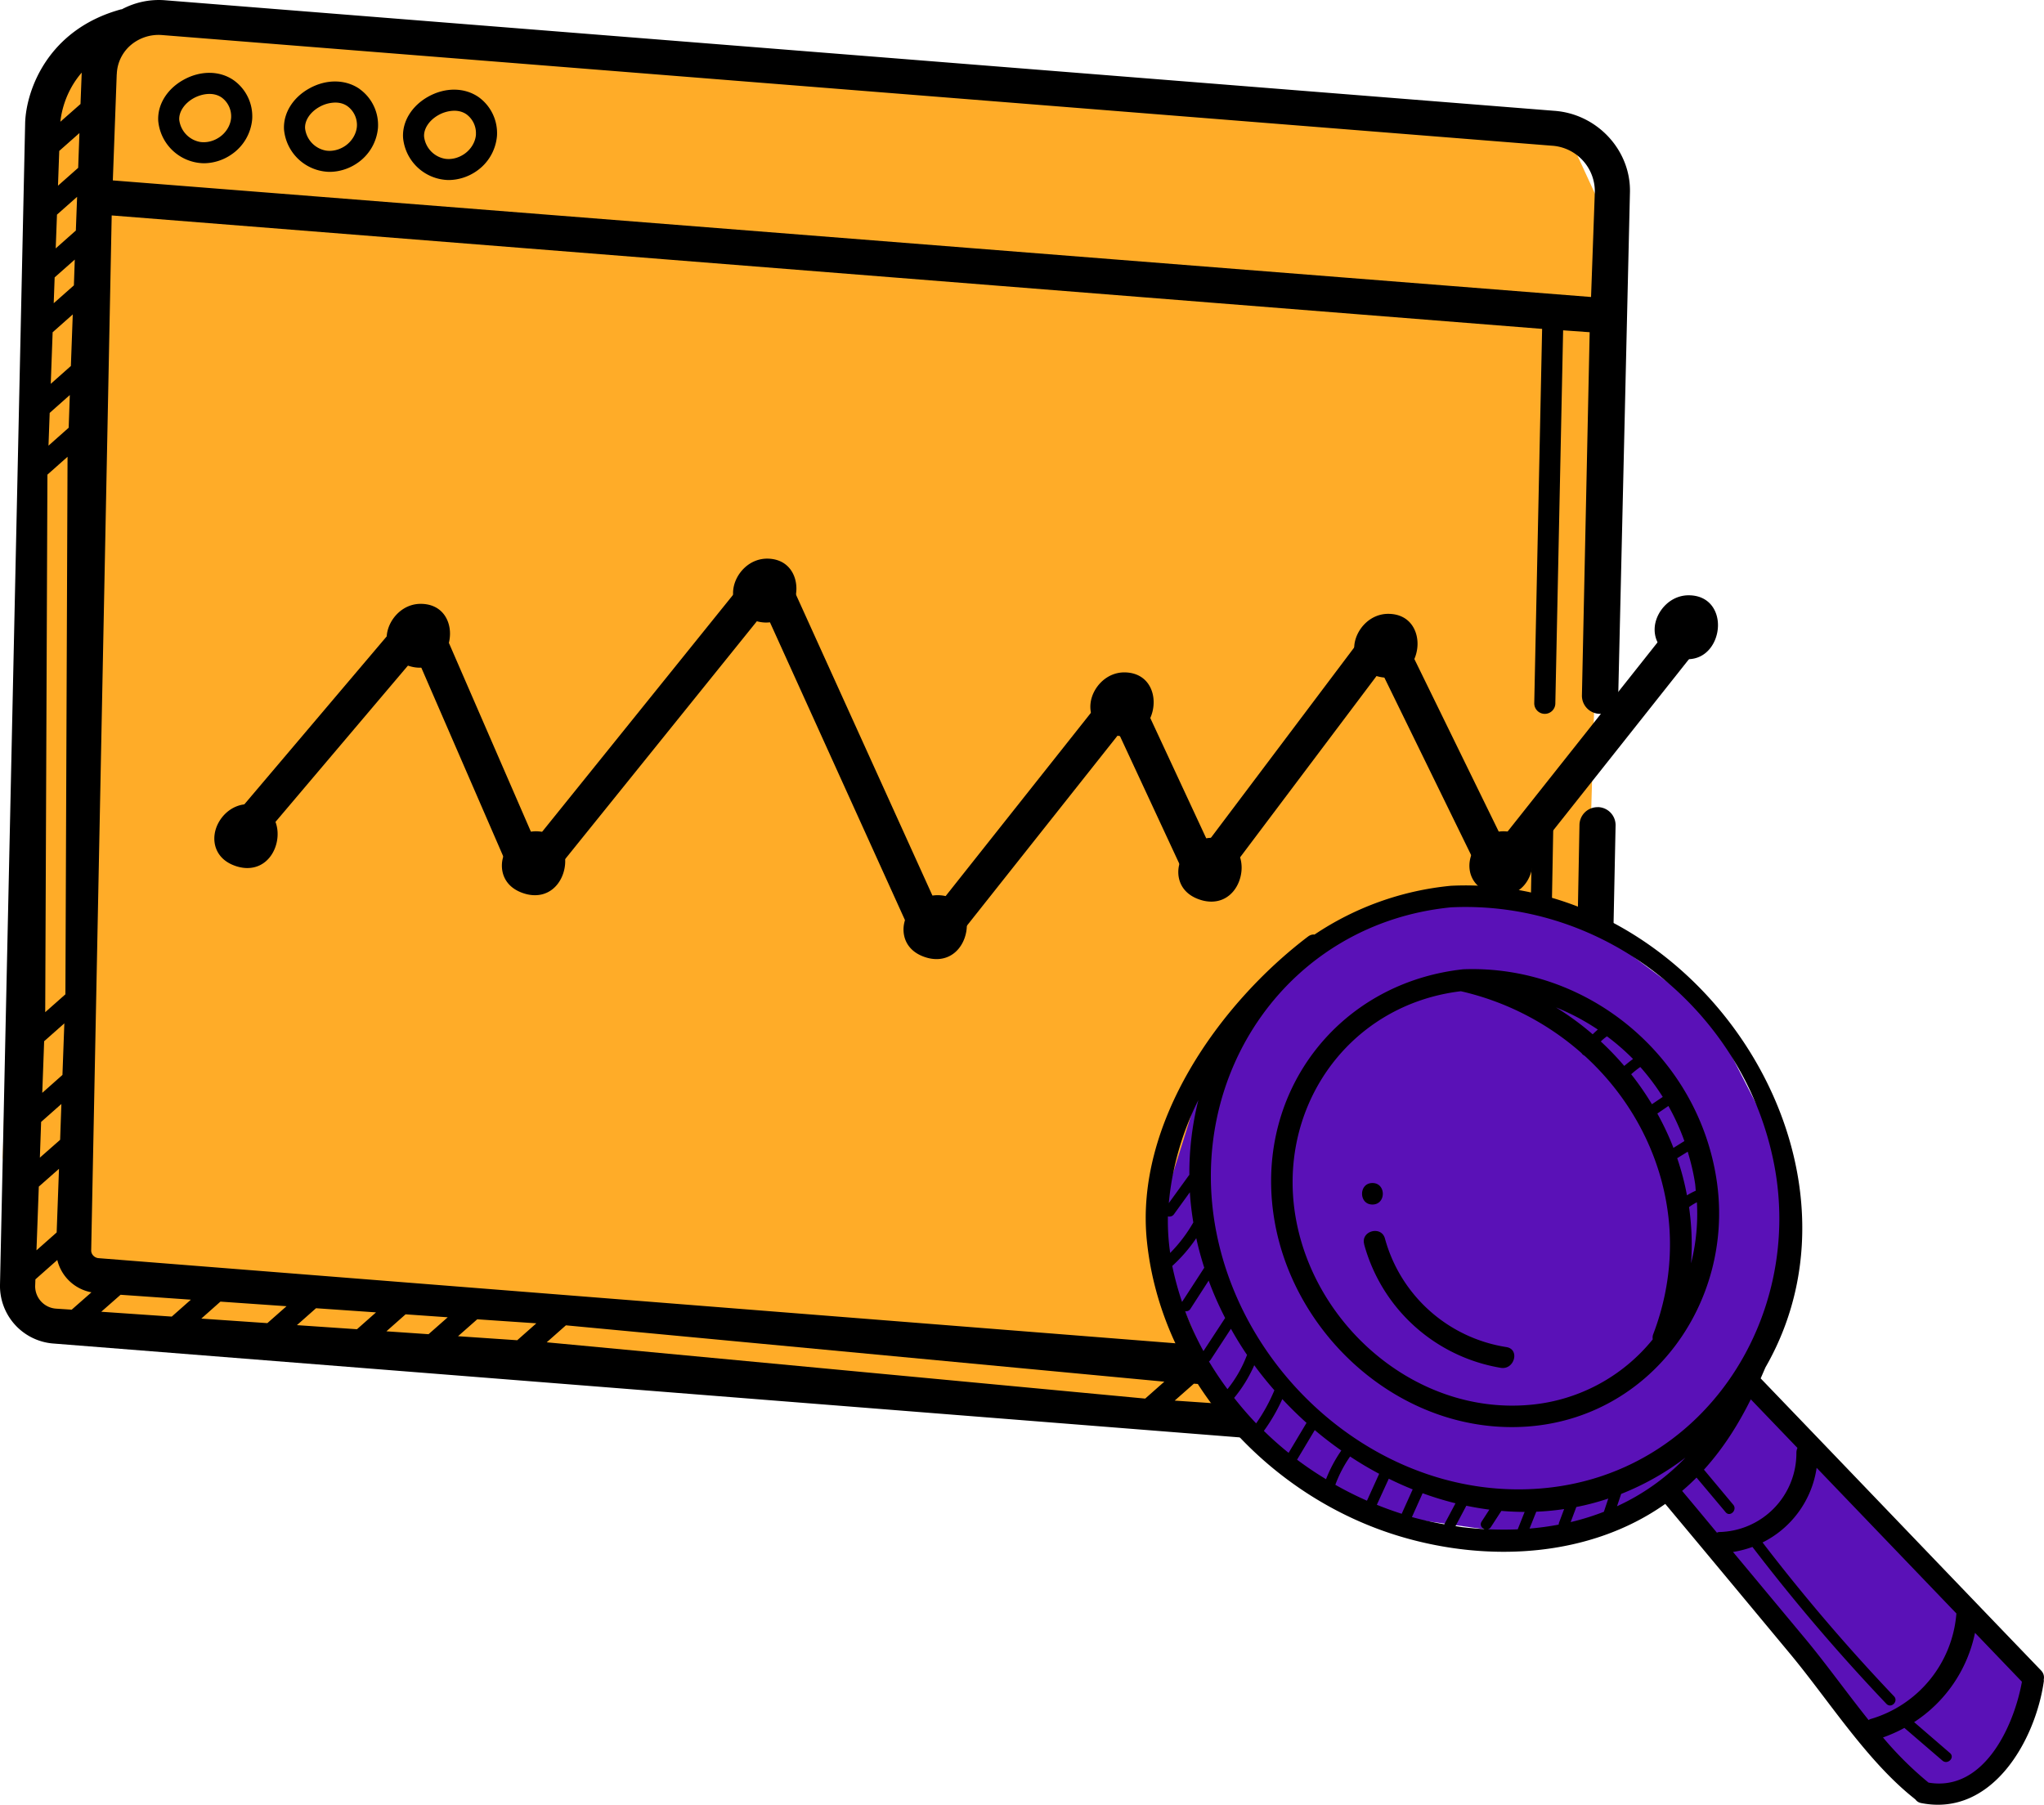 <svg width="325" height="287" fill="none" xmlns="http://www.w3.org/2000/svg"><g clip-path="url(#a)"><path d="M23.23 3.22 248.7 20.14l7.02 15.26-2.99 102.9-2 84.47-11.36 9.15s-128.75-10.78-130.16-11.88c-1.42-1.1-103.63-9.63-103.63-9.63L.44 184.09 5.6 24 9.6 6.97l13.63-3.75Z" fill="#FFAC28"/><path d="M37.17 12.77c-2.23-1.56-5.3-1.58-8-.07-2.63 1.46-4.16 3.97-4.01 6.54a7.42 7.42 0 0 0 7.22 6.72c1.52 0 3.07-.47 4.37-1.36a7.56 7.56 0 0 0 3.35-5.66 7.05 7.05 0 0 0-2.93-6.17Zm-2.3 9.06c-.92.63-2.04.9-3.07.74a4.07 4.07 0 0 1-3.3-3.52c-.07-1.27.83-2.62 2.3-3.44 1.18-.65 3.05-1.07 4.45-.1a3.7 3.7 0 0 1 1.5 3.2c-.08 1.2-.8 2.4-1.88 3.12ZM243.78 212.8h.07c.9 0 1.64-.71 1.67-1.61l1.48-81.1a1.67 1.67 0 0 0-3.35-.12l-1.48 81.1c-.03.92.69 1.7 1.62 1.72ZM57.17 14.14c-2.24-1.55-5.3-1.58-8-.07-2.63 1.46-4.16 3.97-4.01 6.54a7.41 7.41 0 0 0 7.22 6.72c1.52 0 3.07-.47 4.38-1.36a7.56 7.56 0 0 0 3.34-5.66 7.04 7.04 0 0 0-2.93-6.16Zm-.42 5.94c-.08 1.2-.8 2.4-1.88 3.13-.92.62-2.04.9-3.08.73a4.06 4.06 0 0 1-3.28-3.52c-.08-1.27.82-2.61 2.3-3.43a5.32 5.32 0 0 1 2.5-.68c.67 0 1.35.16 1.94.58a3.7 3.7 0 0 1 1.5 3.2Z" fill="#000"/><path d="M254.01 128.36a2.87 2.87 0 0 0-2.87 2.77l-1.63 86.45a.9.9 0 0 1-.3.64c-.12.11-.4.29-.79.26L15.7 200.08c-.67-.04-1.21-.6-1.2-1.23l3.26-164.59L245.2 52.3l-1.25 59.48a1.67 1.67 0 0 0 3.35.13l1.24-59.38 4.22.3-1.23 57.69a2.88 2.88 0 1 0 5.77.22l1.86-79.99c.25-6.77-5.16-12.65-12.04-13.13L26.1.03c-2.4-.16-4.7.37-6.73 1.45h-.1C7.63 4.65 4.19 14.28 4 19.48L0 204.3a9.19 9.19 0 0 0 8.57 9.36l230.48 18.24h.33c3.59 0 13.82-3.32 15.16-11.76.33-.74.53-1.53.56-2.37l1.78-86.45a2.87 2.87 0 0 0-2.87-2.97ZM18.57 11.8a6.35 6.35 0 0 1 2.11-4.53 6.83 6.83 0 0 1 5.04-1.7l221.02 17.6a7.28 7.28 0 0 1 6.84 7.36l-.6 16.7L17.94 28.69l.62-16.88Zm-5.58-.26v.06l-.19 4.94-3.2 2.82c.1-1.04.62-4.62 3.4-7.82ZM9.42 24l3.21-2.84-.2 5.53-3.21 2.84.2-5.53Zm-.37 10.14 3.21-2.84-.2 5.36-3.2 2.84.2-5.36Zm-.36 9.97 3.2-2.83-.14 4.1-3.21 2.84.15-4.1Zm-.32 8.73 3.2-2.84-.3 8.2-3.2 2.84.3-8.2ZM7.9 65.66l3.2-2.84-.18 5.2-3.21 2.85.19-5.21Zm-.36 9.82 3.2-2.84-.34 85.48-3.21 2.84.35-85.48Zm-.52 90.1 3.21-2.84-.3 8.2-3.21 2.85.3-8.21Zm-.47 12.82 3.21-2.84-.2 5.7-3.22 2.83.2-5.69Zm-.38 10.3 3.21-2.83-.37 10.12-3.21 2.84.37-10.12Zm5.23 19.57-2.44-.16a3.57 3.57 0 0 1-3.37-3.6l.04-1.06 3.48-3.08a6.87 6.87 0 0 0 5.43 5.14l-3.14 2.76Zm15.9 1.1-11.2-.77 3.07-2.7 11.18.78-3.04 2.69Zm15.21 1.04-10.5-.72 3.04-2.7 10.51.73-3.05 2.69Zm14.24.97-9.54-.65 3.04-2.69 9.54.66-3.04 2.69Zm11.4.79-6.71-.46 3.05-2.7 6.7.47-3.05 2.69Zm14.08.96-9.4-.64 3.05-2.69 9.4.64-3.05 2.7Zm99.86 9.28-95.16-8.95 3.05-2.7 95.15 8.96-3.04 2.69Zm12.88.88-8.19-.56 3.05-2.69 8.18.56-3.04 2.7Zm19.3 1.33-14.6-1 3.04-2.7 14.61 1-3.04 2.7Zm17.77 1.22-13.07-.9 3.05-2.69 13.07.9-3.05 2.69Zm7.42.5h-.02l-2.7-.18 3.04-2.69 5.97.4c-2.48 1.72-5.54 2.47-6.3 2.47Z" fill="#000"/><path d="M76.1 15.44c-2.24-1.55-5.3-1.58-8.01-.07-2.62 1.46-4.16 3.97-4 6.54a7.41 7.41 0 0 0 7.2 6.72c1.53 0 3.08-.47 4.39-1.36a7.56 7.56 0 0 0 3.34-5.66 7.05 7.05 0 0 0-2.92-6.17Zm-.42 5.94c-.08 1.2-.8 2.4-1.89 3.13-.92.62-2.03.9-3.07.73a4.06 4.06 0 0 1-3.29-3.52c-.07-1.27.83-2.61 2.3-3.43a5.32 5.32 0 0 1 2.5-.68c.67 0 1.35.16 1.94.57a3.7 3.7 0 0 1 1.5 3.2ZM37.13 134.26a2.78 2.78 0 0 1-.33-3.93L64.2 98a2.76 2.76 0 0 1 3.93-.33c1.18 1 1.33 2.75.33 3.93l-27.39 32.33-.07.08a2.8 2.8 0 0 1-3.87.25ZM82.86 140.76a2.78 2.78 0 0 1-.33-3.93l37.69-46.78a2.77 2.77 0 0 1 3.94-.32c1.17.99 1.32 2.75.33 3.92l-37.7 46.78a2.8 2.8 0 0 1-3.94.33ZM190.16 140.76a2.78 2.78 0 0 1-.33-3.93L217.55 100a2.76 2.76 0 0 1 3.94-.33c1.17 1 1.32 2.75.32 3.93l-27.71 36.83-.08.08a2.8 2.8 0 0 1-3.86.25ZM147.24 150.78a2.78 2.78 0 0 1-.33-3.93l29.8-37.6a2.77 2.77 0 0 1 3.93-.33c1.18 1 1.33 2.75.33 3.93l-29.8 37.6-.07.08a2.8 2.8 0 0 1-3.86.25ZM236.89 140.15a2.78 2.78 0 0 1-.34-3.93l29.8-37.6a2.77 2.77 0 0 1 3.94-.33c1.18.99 1.33 2.75.33 3.92l-29.8 37.6-.07.09a2.8 2.8 0 0 1-3.86.25Z" fill="#000"/><path d="M85.24 141.19a2.8 2.8 0 0 1-3.68-1.45L64.7 100.9a2.75 2.75 0 0 1 1.46-3.67 2.8 2.8 0 0 1 3.67 1.45l16.87 38.84.04.1a2.78 2.78 0 0 1-1.5 3.56ZM192.3 141.19a2.8 2.8 0 0 1-3.68-1.45l-12.83-27.6a2.75 2.75 0 0 1 1.46-3.66 2.8 2.8 0 0 1 3.67 1.45l12.83 27.59.04.1a2.79 2.79 0 0 1-1.5 3.56ZM239.43 141.19a2.8 2.8 0 0 1-3.68-1.45l-18.18-37.2a2.75 2.75 0 0 1 1.45-3.66 2.8 2.8 0 0 1 3.68 1.45l18.18 37.19.05.1a2.79 2.79 0 0 1-1.5 3.56ZM149.13 151.2a2.8 2.8 0 0 1-3.68-1.44L119.7 92.95a2.75 2.75 0 0 1 1.46-3.67 2.8 2.8 0 0 1 3.67 1.46l25.75 56.8.04.1a2.79 2.79 0 0 1-1.5 3.57ZM39.32 138.04c3.07 0 4.78-2.73 4.82-5.3.05-2.34-1.31-4.74-4.45-4.86-3.01-.12-5.22 2.37-5.56 4.77-.28 1.89.53 4.24 3.6 5.15.55.16 1.08.24 1.59.24Z" fill="#000"/><path d="M66.73 106.18c3.07 0 4.77-2.73 4.82-5.3.05-2.33-1.31-4.74-4.45-4.85-3.02-.12-5.22 2.37-5.57 4.76-.27 1.9.53 4.24 3.62 5.15.54.16 1.07.24 1.58.24ZM85.05 142.36c3.06 0 4.77-2.73 4.82-5.3.04-2.34-1.32-4.74-4.45-4.86-3.02-.11-5.22 2.37-5.57 4.77-.27 1.9.53 4.24 3.61 5.15a5.6 5.6 0 0 0 1.58.24ZM121.8 99c3.07 0 4.78-2.73 4.83-5.3.04-2.33-1.32-4.74-4.45-4.86-3.02-.11-5.22 2.37-5.57 4.77-.28 1.9.53 4.24 3.61 5.15a5.6 5.6 0 0 0 1.58.24ZM148.9 152.52c3.08 0 4.78-2.73 4.83-5.3.05-2.34-1.31-4.74-4.45-4.86-3.02-.11-5.22 2.37-5.57 4.77-.27 1.9.53 4.24 3.61 5.15a5.6 5.6 0 0 0 1.59.24ZM178.61 117.08c3.07 0 4.78-2.73 4.82-5.3.05-2.33-1.31-4.73-4.45-4.85-3.01-.12-5.22 2.37-5.56 4.76-.28 1.9.53 4.25 3.6 5.16.55.15 1.08.23 1.59.23ZM192.6 143.38c3.06 0 4.77-2.73 4.82-5.3.04-2.33-1.32-4.74-4.45-4.85-3.02-.12-5.22 2.37-5.57 4.76-.27 1.9.53 4.24 3.61 5.15a5.6 5.6 0 0 0 1.59.24ZM220.56 107.78c3.07 0 4.78-2.74 4.83-5.3.04-2.34-1.32-4.75-4.45-4.86-3.02-.12-5.22 2.37-5.57 4.77-.27 1.89.53 4.24 3.61 5.15.54.15 1.07.23 1.59.23ZM238.88 142.36c3.07 0 4.78-2.73 4.83-5.3.04-2.34-1.32-4.74-4.46-4.86-3.01-.11-5.21 2.37-5.56 4.77-.28 1.9.53 4.24 3.61 5.15a5.6 5.6 0 0 0 1.58.24ZM268.34 104.83c3.07 0 4.77-2.74 4.82-5.3.05-2.34-1.31-4.75-4.45-4.86-3.02-.12-5.22 2.37-5.57 4.76-.27 1.9.53 4.25 3.62 5.16.54.15 1.07.23 1.58.23Z" fill="#000"/><path d="m195.27 163.04 15.74-13.73 19.04-7.44 21.44 4.15 20.41 15.19 12.18 23.78v19.68l-5.83 15.06 45.29 47.23-6.87 15.23-12.13 3.95-40.15-47.84s-17.36 6.13-20.27 5.93c-2.92-.2-30.84-4.3-30.84-4.3l-18.47-16.4s-11.93-27.48-11.42-27.79c.52-.3 9.15-28.6 9.15-28.6l2.73-4.1Z" fill="#5A11B7"/><path d="M182.35 197.28c2.24 22.1 19.3 40.82 40.38 47.08 14.01 4.16 30.09 3.26 42.05-5.2 6.64 7.94 13.25 15.9 19.86 23.85 6.2 7.46 12.25 17.14 19.9 23.13.2.28.48.5.92.59 11.33 2.25 18.21-10.05 19.52-19.42l-.02-.2c.1-.49.01-1-.42-1.46-14.88-15.47-29.72-30.98-44.59-46.45l.76-1.75c18.97-33-10.9-78.46-50-76.59a46.94 46.94 0 0 0-21.7 7.76c-.32-.04-.68.05-1.04.32-14.26 10.83-27.5 29.77-25.62 48.34Zm8.19-22.33a47.69 47.69 0 0 0-1.43 11.9c-.04.03-.08.05-.1.1l-3.17 4.38a45.78 45.78 0 0 1 4.7-16.38ZM299.4 276.3c1.2-.43 2.33-.93 3.4-1.52l6.05 5.2c.83.72 2.04-.49 1.2-1.2l-5.7-4.92a22.29 22.29 0 0 0 9.68-14.2l7.46 7.78c-1.28 7.12-6.08 17.54-14.85 16.04a55.13 55.13 0 0 1-7.24-7.18Zm-23.84-29.5c1.07-.17 2.1-.44 3.08-.8a305.55 305.55 0 0 0 21.3 24.95c.76.8 1.97-.4 1.21-1.2a301.86 301.86 0 0 1-20.9-24.46 15.82 15.82 0 0 0 8.6-11.87l22.22 23.16a19.03 19.03 0 0 1-13.68 16.8c-.11.03-.18.1-.28.15-3.48-4.35-6.76-8.95-10.06-12.92l-11.49-13.8Zm-8.1-9.71c.79-.67 1.55-1.37 2.28-2.11l.01-.01 4.63 5.51c.7.84 1.91-.37 1.2-1.2l-4.61-5.52-.05-.03c3.1-3.42 5.47-7.2 7.46-11.2l7.42 7.73c-.1.2-.16.45-.17.74a12.54 12.54 0 0 1-12.26 12.63c-.14 0-.25.06-.38.1-1.84-2.22-3.68-4.44-5.53-6.64Zm-10.35 2.44.66-1.96a42.92 42.92 0 0 0 10.23-5.78 35.55 35.55 0 0 1-10.89 7.74Zm-7.37 2.52.9-2.4c1.7-.33 3.4-.78 5.08-1.34l-.7 2.1a39.9 39.9 0 0 1-5.27 1.64Zm-6.54 1.03 1.07-2.68c1.48-.06 2.96-.2 4.43-.42l-.81 2.16a.83.83 0 0 0-.05.31c-1.52.29-3.07.5-4.64.63Zm-49.82-47.23c-4.85-25.09 11.52-49 37.32-51.56 24.7-1.19 46.7 16.68 51.39 40.87 4.76 24.63-11.44 49.6-37.32 51.56-24.6 1.87-46.81-17.21-51.39-40.88Zm43.2 47.34a.81.81 0 0 0 .48-.36l1.66-2.56c1.23.1 2.47.16 3.7.16l-1.1 2.77c-1.57.07-3.15.06-4.74-.01Zm-5.15-.5 1.72-3.24c1.22.25 2.44.46 3.66.62l-1.23 1.9c-.34.53 0 1.03.47 1.2a56.2 56.2 0 0 1-3.43-.3c-.4-.04-.79-.13-1.19-.18Zm-6.93-1.44 1.7-3.79a50.9 50.9 0 0 0 5.23 1.6l-1.78 3.34a52.8 52.8 0 0 1-5.15-1.15Zm-5.58-1.95 1.9-4.15c1.24.61 2.5 1.18 3.8 1.7l-1.75 3.88c-1.33-.43-2.65-.9-3.95-1.43Zm-6.6-3.18a19.8 19.8 0 0 1 2.35-4.5c1.5 1 3.04 1.91 4.62 2.75l-1.94 4.28c-1.72-.76-3.4-1.6-5.03-2.53Zm-6.08-4 2.81-4.7a58.95 58.95 0 0 0 4.22 3.25 22.08 22.08 0 0 0-2.43 4.56 56.02 56.02 0 0 1-4.6-3.1Zm-5.28-4.57a28.7 28.7 0 0 0 2.93-5.06 59.8 59.8 0 0 0 3.85 3.78l-2.85 4.77a55.31 55.31 0 0 1-3.93-3.49Zm-4.73-5.25a22 22 0 0 0 3.2-5.2c1 1.38 2.07 2.7 3.2 3.99a27.49 27.49 0 0 1-2.9 5.26 54 54 0 0 1-3.5-4.05Zm-4-5.8c.1-.06.19-.15.27-.27l3.22-4.92a56.7 56.7 0 0 0 2.57 4.17c0 .03-.03.04-.04.06a19.76 19.76 0 0 1-3.08 5.37 52.46 52.46 0 0 1-2.94-4.4Zm-3.79-7.98c.3.04.63-.05.84-.38l2.9-4.49a53.36 53.36 0 0 0 2.62 5.94l-3.45 5.27a49.64 49.64 0 0 1-2.9-6.34Zm-2.05-7.2a24.6 24.6 0 0 0 3.82-4.42c.34 1.59.78 3.16 1.27 4.7l-3.53 5.44a47.96 47.96 0 0 1-1.56-5.73Zm-.69-7.88c.33.08.71 0 .96-.34l2.53-3.5c.1 1.62.29 3.22.55 4.8a23.33 23.33 0 0 1-3.68 4.85 35.2 35.2 0 0 1-.36-5.81Zm31.2 4.43a27.15 27.15 0 0 0 21.73 19.65c2.16.36 3.08-2.94.9-3.3a23.82 23.82 0 0 1-19.32-17.26c-.58-2.12-3.88-1.21-3.3.9Zm1.32-6.32c2.2 0 2.2-3.42 0-3.42s-2.2 3.42 0 3.42Zm-15.75 1.42c2.7 19.32 20.45 35.29 40.35 33.89 19.73-1.4 32.85-19.75 30.18-38.82-2.77-19.8-20.38-34.66-40.35-33.9-19.65 2.15-32.93 19.17-30.18 38.83Zm51.59-29.24c-.29.24-.56.49-.82.75-1.82-1.57-3.77-3-5.84-4.28a36 36 0 0 1 6.66 3.53Zm5.59 4.68c-.48.35-.94.72-1.39 1.1a46.52 46.52 0 0 0-3.73-3.89c.3-.3.63-.57.98-.82a36.3 36.3 0 0 1 4.14 3.6Zm4.73 6.03-1.72 1.16a45.9 45.9 0 0 0-3.3-4.77c.46-.41.95-.8 1.45-1.15a36.16 36.16 0 0 1 3.57 4.76Zm4.18 17.52c.4-.3.81-.54 1.25-.77.19 3.32-.14 6.6-.93 9.71.22-3.02.1-6.02-.32-8.94Zm-1.88-7.78 1.67-1.03c.5 1.66.92 3.36 1.18 5.12.05.36.06.72.1 1.08-.48.22-.95.46-1.4.74-.37-2.01-.9-3.99-1.55-5.9Zm-.6-1.64c-.72-1.88-1.59-3.7-2.56-5.46l1.76-1.2c1 1.77 1.85 3.64 2.54 5.58l-1.73 1.08Zm-33.8-24.91a43.7 43.7 0 0 1 19.2 9.85c.1.18.27.31.46.4 11.87 10.79 17.22 27.77 10.93 44.28-.12.3-.12.58-.08.83a28.29 28.29 0 0 1-19.97 10.45c-17.34 1.32-33.03-11.95-36.56-28.56-3.82-17.96 7.68-35.04 26.01-37.25Z" fill="#000"/></g><defs><clipPath id="a"><path fill="#fff" d="M0 0h325v287H0z"/></clipPath></defs></svg>